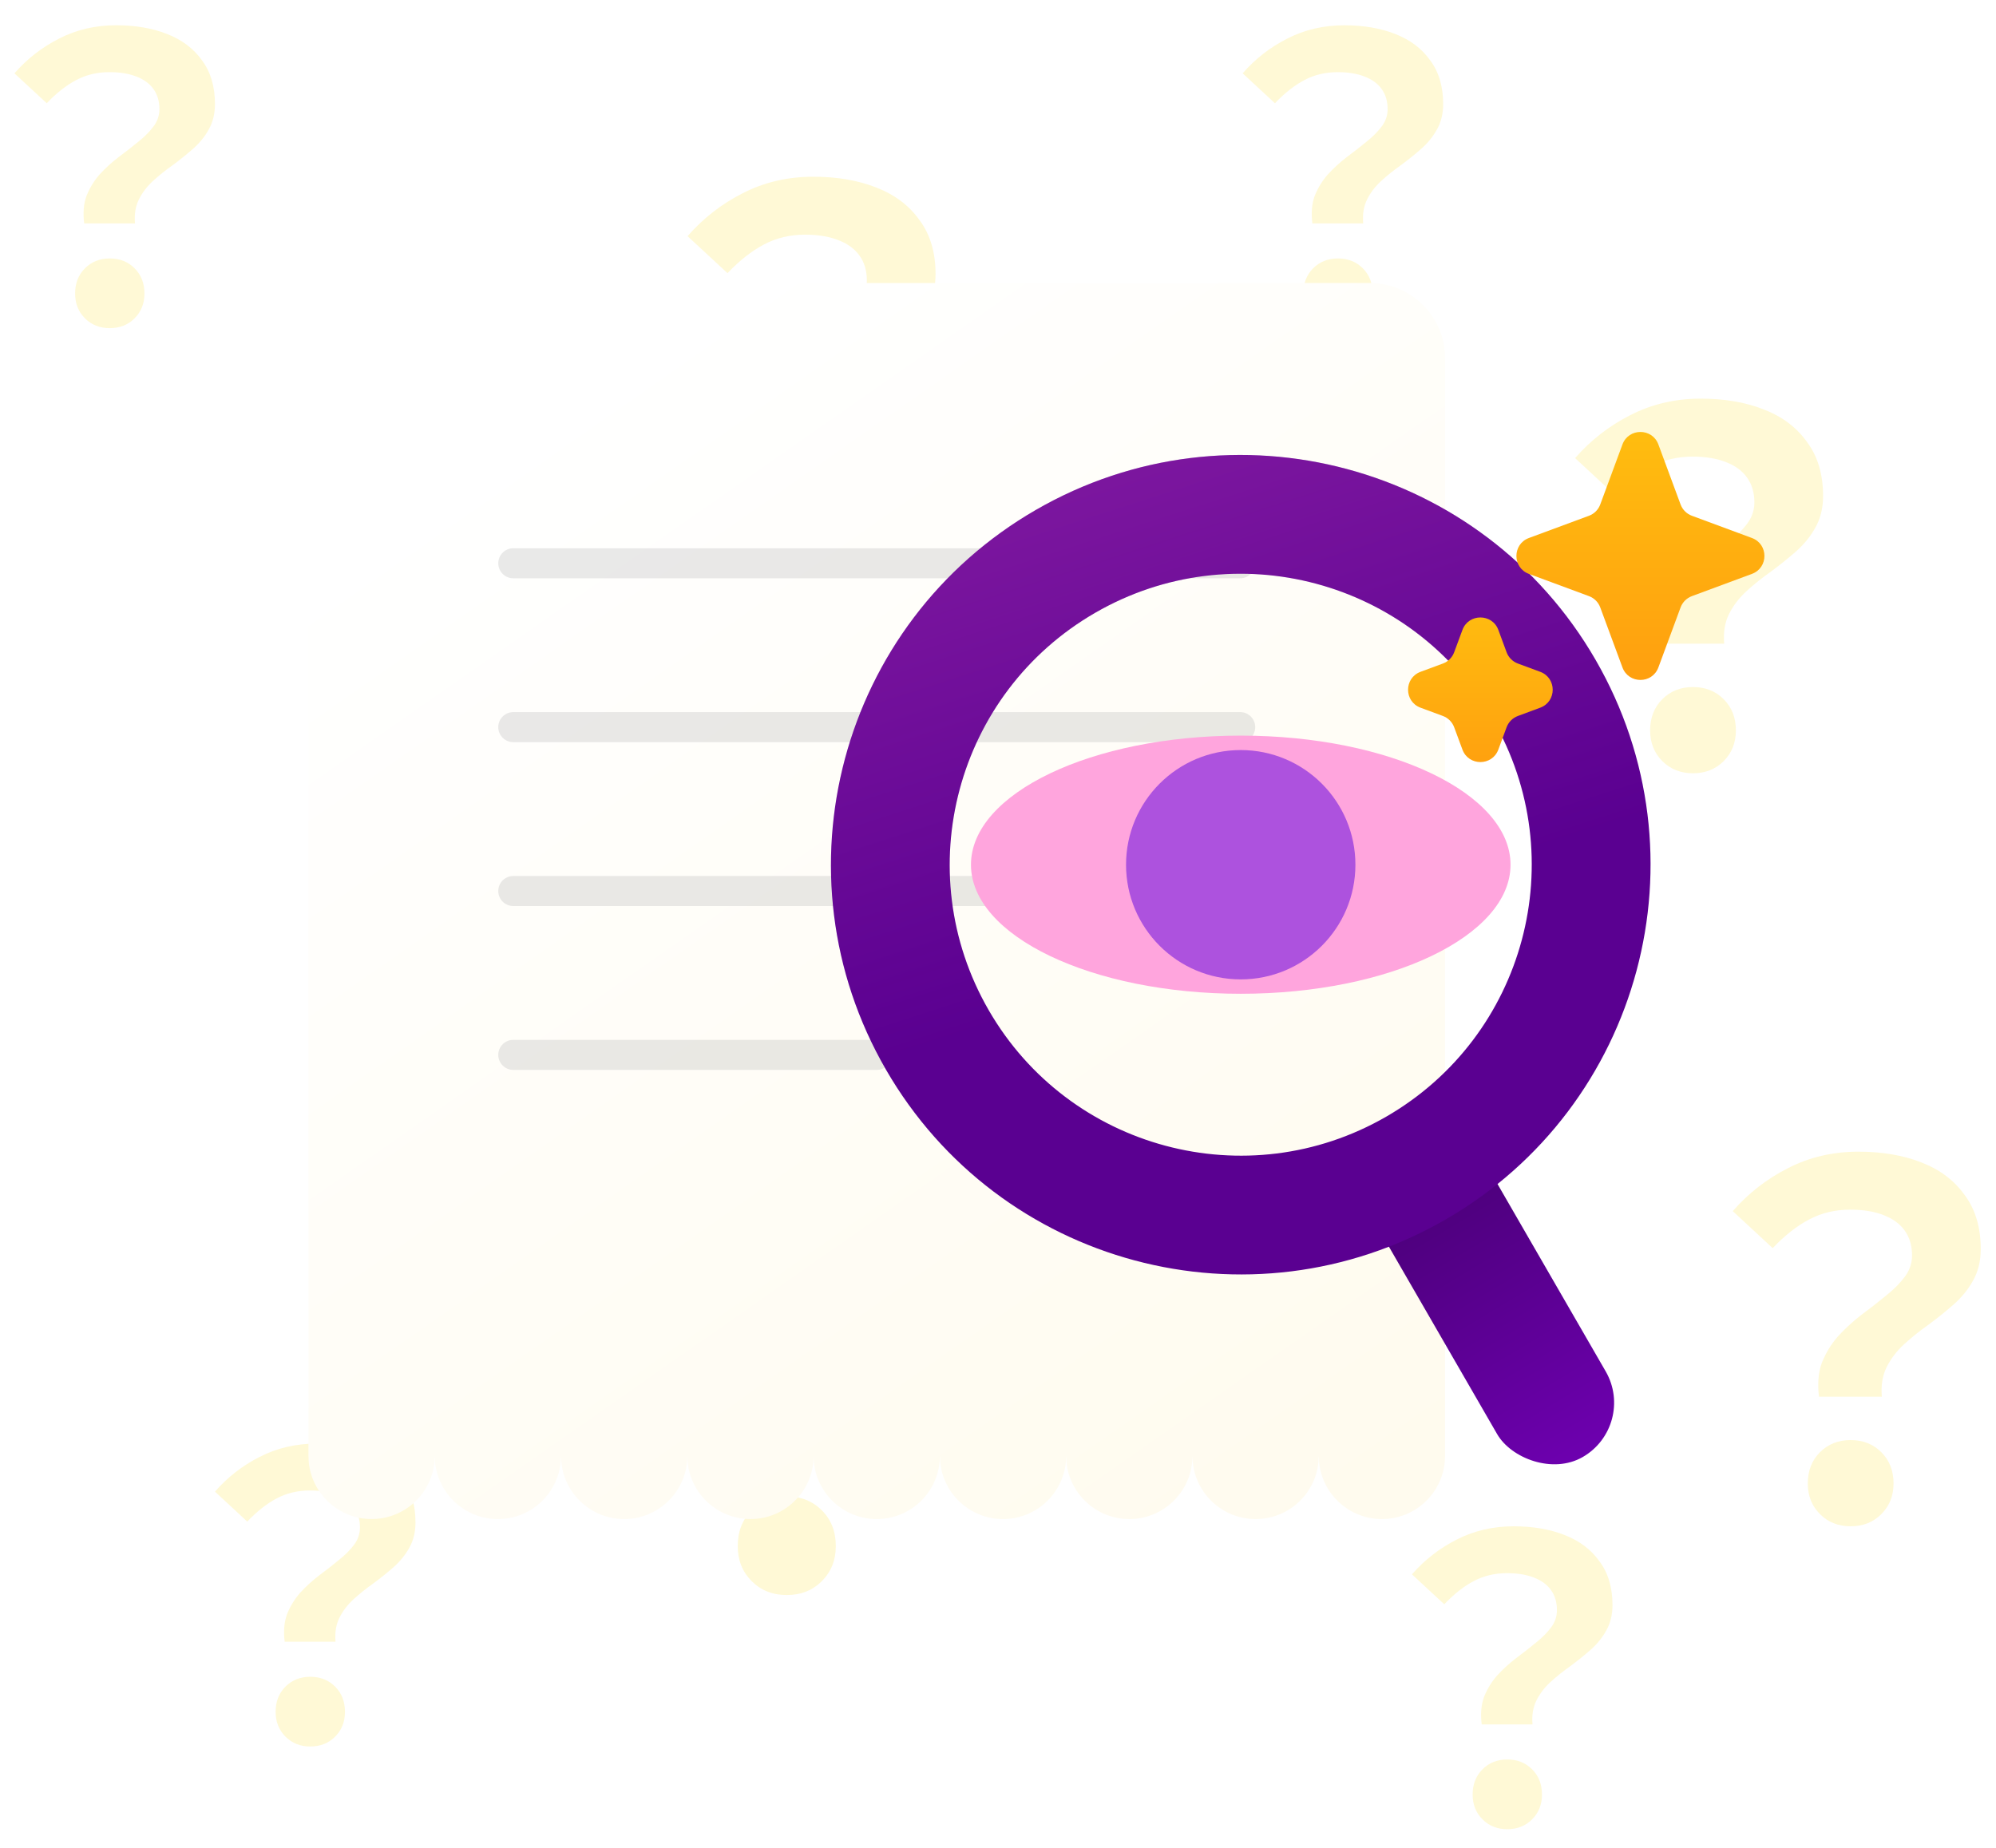 <svg width="81" height="75" viewBox="0 0 81 75" fill="none" xmlns="http://www.w3.org/2000/svg">
<path d="M47.01 44.608C46.922 43.907 46.975 43.294 47.167 42.768C47.378 42.242 47.667 41.769 48.035 41.348C48.42 40.928 48.841 40.542 49.297 40.192C49.77 39.841 50.208 39.499 50.611 39.166C51.032 38.833 51.373 38.492 51.636 38.141C51.899 37.791 52.031 37.405 52.031 36.984C52.031 36.459 51.899 36.012 51.636 35.644C51.373 35.276 50.988 34.995 50.48 34.803C49.989 34.61 49.393 34.513 48.692 34.513C47.886 34.513 47.15 34.688 46.484 35.039C45.818 35.39 45.161 35.907 44.512 36.59L42.357 34.592C43.198 33.628 44.188 32.857 45.327 32.279C46.484 31.683 47.755 31.385 49.139 31.385C50.418 31.385 51.549 31.578 52.53 31.963C53.529 32.349 54.309 32.936 54.87 33.725C55.448 34.496 55.737 35.468 55.737 36.643C55.737 37.291 55.597 37.861 55.317 38.351C55.054 38.825 54.703 39.254 54.265 39.64C53.845 40.008 53.398 40.367 52.925 40.717C52.451 41.05 52.013 41.401 51.61 41.769C51.207 42.137 50.892 42.549 50.664 43.005C50.436 43.46 50.348 43.995 50.401 44.608H47.01ZM48.718 51.601C48.052 51.601 47.5 51.382 47.062 50.944C46.624 50.505 46.405 49.953 46.405 49.288C46.405 48.604 46.624 48.043 47.062 47.605C47.5 47.167 48.052 46.948 48.718 46.948C49.384 46.948 49.936 47.167 50.375 47.605C50.813 48.043 51.032 48.604 51.032 49.288C51.032 49.953 50.813 50.505 50.375 50.944C49.936 51.382 49.384 51.601 48.718 51.601Z" fill="#FFED89" fill-opacity="0.35"/>
<path d="M67.419 26.126C67.353 25.598 67.392 25.137 67.537 24.742C67.696 24.346 67.913 23.99 68.19 23.674C68.48 23.358 68.796 23.068 69.139 22.804C69.495 22.54 69.824 22.283 70.127 22.033C70.444 21.782 70.701 21.525 70.898 21.262C71.096 20.998 71.195 20.708 71.195 20.392C71.195 19.996 71.096 19.66 70.898 19.384C70.701 19.107 70.411 18.896 70.029 18.751C69.659 18.606 69.211 18.533 68.684 18.533C68.078 18.533 67.524 18.665 67.023 18.929C66.522 19.192 66.028 19.581 65.54 20.095L63.919 18.593C64.552 17.868 65.297 17.288 66.153 16.853C67.023 16.405 67.979 16.18 69.02 16.18C69.983 16.18 70.833 16.326 71.571 16.616C72.322 16.905 72.909 17.347 73.33 17.94C73.765 18.52 73.983 19.252 73.983 20.135C73.983 20.622 73.877 21.051 73.667 21.42C73.469 21.776 73.205 22.099 72.876 22.389C72.559 22.666 72.223 22.936 71.867 23.199C71.511 23.45 71.182 23.713 70.879 23.99C70.576 24.267 70.338 24.577 70.167 24.92C69.996 25.262 69.93 25.664 69.969 26.126H67.419ZM68.704 31.385C68.203 31.385 67.788 31.22 67.458 30.891C67.129 30.561 66.964 30.146 66.964 29.645C66.964 29.131 67.129 28.709 67.458 28.38C67.788 28.05 68.203 27.885 68.704 27.885C69.205 27.885 69.62 28.05 69.95 28.38C70.279 28.709 70.444 29.131 70.444 29.645C70.444 30.146 70.279 30.561 69.95 30.891C69.62 31.22 69.205 31.385 68.704 31.385Z" fill="#FFED89" fill-opacity="0.35"/>
<path d="M16.292 33.728C16.226 33.2 16.266 32.739 16.41 32.344C16.569 31.948 16.786 31.592 17.063 31.276C17.353 30.96 17.669 30.67 18.012 30.406C18.368 30.142 18.698 29.885 19.001 29.635C19.317 29.384 19.574 29.128 19.772 28.864C19.969 28.6 20.068 28.31 20.068 27.994C20.068 27.599 19.969 27.262 19.772 26.986C19.574 26.709 19.284 26.498 18.902 26.353C18.533 26.208 18.084 26.135 17.557 26.135C16.951 26.135 16.397 26.267 15.896 26.531C15.396 26.794 14.901 27.183 14.414 27.697L12.792 26.195C13.425 25.47 14.17 24.89 15.027 24.455C15.896 24.007 16.852 23.783 17.893 23.783C18.856 23.783 19.706 23.928 20.444 24.218C21.195 24.508 21.782 24.949 22.204 25.542C22.639 26.122 22.856 26.854 22.856 27.737C22.856 28.225 22.751 28.653 22.54 29.022C22.342 29.378 22.078 29.701 21.749 29.991C21.433 30.268 21.096 30.538 20.741 30.802C20.385 31.052 20.055 31.316 19.752 31.592C19.449 31.869 19.212 32.179 19.04 32.522C18.869 32.864 18.803 33.266 18.842 33.728H16.292ZM17.577 38.987C17.076 38.987 16.661 38.822 16.331 38.493C16.002 38.163 15.837 37.748 15.837 37.247C15.837 36.733 16.002 36.311 16.331 35.982C16.661 35.652 17.076 35.487 17.577 35.487C18.078 35.487 18.493 35.652 18.823 35.982C19.152 36.311 19.317 36.733 19.317 37.247C19.317 37.748 19.152 38.163 18.823 38.493C18.493 38.822 18.078 38.987 17.577 38.987Z" fill="#FFED89" fill-opacity="0.35"/>
<path d="M31.401 17.118C31.336 16.59 31.375 16.129 31.52 15.734C31.678 15.338 31.896 14.982 32.173 14.666C32.463 14.35 32.779 14.06 33.122 13.796C33.478 13.533 33.807 13.275 34.11 13.025C34.427 12.774 34.684 12.518 34.881 12.254C35.079 11.99 35.178 11.7 35.178 11.384C35.178 10.989 35.079 10.652 34.881 10.376C34.684 10.099 34.394 9.888 34.011 9.743C33.642 9.598 33.194 9.525 32.667 9.525C32.061 9.525 31.507 9.657 31.006 9.921C30.505 10.184 30.011 10.573 29.523 11.087L27.902 9.585C28.535 8.86 29.279 8.28 30.136 7.845C31.006 7.397 31.962 7.173 33.003 7.173C33.965 7.173 34.815 7.318 35.554 7.608C36.305 7.898 36.891 8.339 37.313 8.932C37.748 9.512 37.966 10.244 37.966 11.127C37.966 11.615 37.86 12.043 37.649 12.412C37.452 12.768 37.188 13.091 36.858 13.381C36.542 13.658 36.206 13.928 35.85 14.191C35.494 14.442 35.165 14.706 34.862 14.982C34.558 15.259 34.321 15.569 34.15 15.912C33.978 16.254 33.913 16.656 33.952 17.118H31.401ZM32.687 22.377C32.186 22.377 31.771 22.212 31.441 21.883C31.112 21.553 30.947 21.138 30.947 20.637C30.947 20.123 31.112 19.701 31.441 19.372C31.771 19.042 32.186 18.877 32.687 18.877C33.188 18.877 33.603 19.042 33.932 19.372C34.262 19.701 34.427 20.123 34.427 20.637C34.427 21.138 34.262 21.553 33.932 21.883C33.603 22.212 33.188 22.377 32.687 22.377Z" fill="#FFED89" fill-opacity="0.35"/>
<path d="M73.817 56.69C73.751 56.162 73.79 55.701 73.935 55.306C74.094 54.91 74.311 54.554 74.588 54.238C74.878 53.922 75.194 53.632 75.537 53.368C75.893 53.104 76.222 52.847 76.525 52.597C76.842 52.346 77.099 52.089 77.296 51.826C77.494 51.562 77.593 51.272 77.593 50.956C77.593 50.56 77.494 50.224 77.296 49.947C77.099 49.671 76.809 49.46 76.427 49.315C76.058 49.17 75.609 49.097 75.082 49.097C74.476 49.097 73.922 49.229 73.421 49.493C72.92 49.756 72.426 50.145 71.938 50.659L70.317 49.157C70.95 48.432 71.695 47.852 72.551 47.417C73.421 46.968 74.377 46.744 75.418 46.744C76.38 46.744 77.231 46.889 77.969 47.179C78.72 47.469 79.307 47.911 79.728 48.504C80.163 49.084 80.381 49.816 80.381 50.699C80.381 51.186 80.275 51.615 80.064 51.984C79.867 52.34 79.603 52.663 79.274 52.953C78.957 53.229 78.621 53.5 78.265 53.763C77.909 54.014 77.58 54.277 77.277 54.554C76.974 54.831 76.736 55.141 76.565 55.483C76.394 55.826 76.328 56.228 76.367 56.69H73.817ZM75.102 61.949C74.601 61.949 74.186 61.784 73.856 61.454C73.527 61.125 73.362 60.71 73.362 60.209C73.362 59.695 73.527 59.273 73.856 58.943C74.186 58.614 74.601 58.449 75.102 58.449C75.603 58.449 76.018 58.614 76.347 58.943C76.677 59.273 76.842 59.695 76.842 60.209C76.842 60.71 76.677 61.125 76.347 61.454C76.018 61.784 75.603 61.949 75.102 61.949Z" fill="#FFED89" fill-opacity="0.35"/>
<path d="M11.553 66.633C11.5 66.207 11.532 65.834 11.649 65.514C11.777 65.195 11.953 64.907 12.177 64.651C12.411 64.395 12.667 64.161 12.944 63.948C13.232 63.735 13.498 63.527 13.743 63.324C13.999 63.122 14.207 62.914 14.367 62.701C14.527 62.488 14.607 62.253 14.607 61.997C14.607 61.678 14.527 61.406 14.367 61.182C14.207 60.958 13.973 60.788 13.664 60.67C13.365 60.553 13.003 60.495 12.576 60.495C12.086 60.495 11.639 60.601 11.233 60.814C10.829 61.027 10.429 61.342 10.034 61.758L8.724 60.542C9.235 59.956 9.837 59.487 10.53 59.136C11.233 58.773 12.006 58.592 12.848 58.592C13.626 58.592 14.314 58.709 14.91 58.944C15.518 59.178 15.992 59.535 16.333 60.015C16.685 60.484 16.861 61.075 16.861 61.789C16.861 62.184 16.776 62.53 16.605 62.829C16.445 63.116 16.232 63.377 15.966 63.612C15.71 63.836 15.438 64.054 15.15 64.267C14.863 64.47 14.596 64.683 14.351 64.907C14.106 65.131 13.914 65.381 13.775 65.658C13.637 65.935 13.584 66.26 13.616 66.633H11.553ZM12.592 70.886C12.187 70.886 11.852 70.753 11.585 70.486C11.319 70.22 11.185 69.884 11.185 69.479C11.185 69.064 11.319 68.722 11.585 68.456C11.852 68.19 12.187 68.056 12.592 68.056C12.997 68.056 13.333 68.19 13.6 68.456C13.866 68.722 13.999 69.064 13.999 69.479C13.999 69.884 13.866 70.22 13.6 70.486C13.333 70.753 12.997 70.886 12.592 70.886Z" fill="#FFED89" fill-opacity="0.35"/>
<path d="M60.129 69.99C60.076 69.564 60.108 69.191 60.225 68.871C60.353 68.551 60.529 68.264 60.752 68.008C60.987 67.752 61.243 67.517 61.52 67.304C61.808 67.091 62.074 66.883 62.319 66.681C62.575 66.478 62.783 66.27 62.943 66.057C63.103 65.844 63.182 65.61 63.182 65.354C63.182 65.034 63.103 64.762 62.943 64.539C62.783 64.315 62.548 64.144 62.239 64.027C61.941 63.91 61.578 63.851 61.152 63.851C60.662 63.851 60.214 63.958 59.809 64.171C59.404 64.384 59.005 64.698 58.61 65.114L57.299 63.899C57.811 63.313 58.413 62.844 59.106 62.492C59.809 62.13 60.582 61.949 61.424 61.949C62.202 61.949 62.889 62.066 63.486 62.3C64.094 62.535 64.568 62.892 64.909 63.372C65.261 63.84 65.437 64.432 65.437 65.146C65.437 65.54 65.351 65.887 65.181 66.185C65.021 66.473 64.808 66.734 64.541 66.969C64.286 67.192 64.014 67.411 63.726 67.624C63.438 67.827 63.172 68.04 62.927 68.264C62.682 68.487 62.49 68.738 62.351 69.015C62.213 69.292 62.159 69.617 62.191 69.99H60.129ZM61.168 74.243C60.763 74.243 60.427 74.109 60.161 73.843C59.895 73.577 59.761 73.241 59.761 72.836C59.761 72.42 59.895 72.079 60.161 71.813C60.427 71.546 60.763 71.413 61.168 71.413C61.573 71.413 61.909 71.546 62.175 71.813C62.442 72.079 62.575 72.42 62.575 72.836C62.575 73.241 62.442 73.577 62.175 73.843C61.909 74.109 61.573 74.243 61.168 74.243Z" fill="#FFED89" fill-opacity="0.35"/>
<path d="M53.257 9.067C53.204 8.641 53.236 8.268 53.353 7.948C53.481 7.628 53.657 7.34 53.881 7.085C54.115 6.829 54.371 6.594 54.648 6.381C54.936 6.168 55.202 5.96 55.447 5.758C55.703 5.555 55.911 5.347 56.071 5.134C56.231 4.921 56.311 4.687 56.311 4.431C56.311 4.111 56.231 3.839 56.071 3.615C55.911 3.392 55.677 3.221 55.368 3.104C55.069 2.987 54.707 2.928 54.281 2.928C53.79 2.928 53.343 3.035 52.938 3.248C52.533 3.461 52.133 3.775 51.739 4.191L50.428 2.976C50.939 2.39 51.541 1.921 52.234 1.569C52.938 1.207 53.71 1.026 54.552 1.026C55.33 1.026 56.018 1.143 56.615 1.377C57.222 1.612 57.696 1.969 58.037 2.448C58.389 2.917 58.565 3.509 58.565 4.223C58.565 4.617 58.48 4.964 58.309 5.262C58.149 5.55 57.936 5.811 57.67 6.045C57.414 6.269 57.142 6.488 56.854 6.701C56.567 6.903 56.3 7.117 56.055 7.34C55.81 7.564 55.618 7.815 55.48 8.092C55.341 8.369 55.288 8.694 55.32 9.067H53.257ZM54.296 13.319C53.891 13.319 53.556 13.186 53.289 12.92C53.023 12.653 52.89 12.318 52.89 11.913C52.89 11.497 53.023 11.156 53.289 10.889C53.556 10.623 53.891 10.49 54.296 10.49C54.701 10.49 55.037 10.623 55.304 10.889C55.57 11.156 55.703 11.497 55.703 11.913C55.703 12.318 55.57 12.653 55.304 12.92C55.037 13.186 54.701 13.319 54.296 13.319Z" fill="#FFED89" fill-opacity="0.35"/>
<path d="M3.416 9.067C3.362 8.641 3.394 8.268 3.512 7.948C3.639 7.628 3.815 7.34 4.039 7.084C4.274 6.829 4.529 6.594 4.806 6.381C5.094 6.168 5.361 5.96 5.606 5.758C5.862 5.555 6.069 5.347 6.229 5.134C6.389 4.921 6.469 4.686 6.469 4.431C6.469 4.111 6.389 3.839 6.229 3.615C6.069 3.392 5.835 3.221 5.526 3.104C5.227 2.987 4.865 2.928 4.439 2.928C3.949 2.928 3.501 3.034 3.096 3.248C2.691 3.461 2.291 3.775 1.897 4.191L0.586 2.976C1.098 2.39 1.7 1.921 2.392 1.569C3.096 1.207 3.869 1.025 4.711 1.025C5.489 1.025 6.176 1.143 6.773 1.377C7.38 1.612 7.855 1.969 8.196 2.448C8.547 2.917 8.723 3.509 8.723 4.223C8.723 4.617 8.638 4.964 8.467 5.262C8.308 5.55 8.094 5.811 7.828 6.045C7.572 6.269 7.3 6.488 7.013 6.701C6.725 6.903 6.458 7.116 6.213 7.34C5.968 7.564 5.776 7.815 5.638 8.092C5.499 8.369 5.446 8.694 5.478 9.067H3.416ZM4.455 13.319C4.05 13.319 3.714 13.186 3.448 12.92C3.181 12.653 3.048 12.318 3.048 11.912C3.048 11.497 3.181 11.156 3.448 10.889C3.714 10.623 4.05 10.49 4.455 10.49C4.86 10.49 5.196 10.623 5.462 10.889C5.728 11.156 5.862 11.497 5.862 11.912C5.862 12.318 5.728 12.653 5.462 12.92C5.196 13.186 4.86 13.319 4.455 13.319Z" fill="#FFED89" fill-opacity="0.35"/>
<path d="M30.458 58.724C30.382 58.121 30.427 57.593 30.593 57.141C30.774 56.688 31.023 56.281 31.34 55.919C31.671 55.558 32.033 55.226 32.425 54.924C32.832 54.623 33.209 54.329 33.556 54.042C33.918 53.756 34.212 53.462 34.438 53.16C34.664 52.859 34.777 52.527 34.777 52.165C34.777 51.713 34.664 51.329 34.438 51.012C34.212 50.695 33.88 50.454 33.443 50.288C33.021 50.123 32.508 50.04 31.905 50.04C31.212 50.04 30.578 50.19 30.005 50.492C29.432 50.793 28.867 51.238 28.309 51.826L26.455 50.107C27.178 49.278 28.03 48.615 29.01 48.117C30.005 47.605 31.098 47.348 32.289 47.348C33.39 47.348 34.362 47.514 35.207 47.846C36.066 48.178 36.737 48.683 37.219 49.361C37.717 50.025 37.966 50.861 37.966 51.871C37.966 52.429 37.845 52.919 37.604 53.341C37.378 53.748 37.076 54.118 36.699 54.45C36.337 54.766 35.953 55.075 35.546 55.377C35.139 55.663 34.762 55.965 34.415 56.281C34.068 56.598 33.797 56.952 33.601 57.344C33.405 57.736 33.33 58.196 33.375 58.724H30.458ZM31.928 64.739C31.355 64.739 30.88 64.551 30.503 64.174C30.126 63.797 29.938 63.322 29.938 62.749C29.938 62.161 30.126 61.679 30.503 61.302C30.88 60.925 31.355 60.736 31.928 60.736C32.501 60.736 32.975 60.925 33.352 61.302C33.729 61.679 33.918 62.161 33.918 62.749C33.918 63.322 33.729 63.797 33.352 64.174C32.975 64.551 32.501 64.739 31.928 64.739Z" fill="#FFED89" fill-opacity="0.35"/>
<g filter="url(#filter0_d_2_455)">
<path d="M55.591 11.487C57.275 11.487 58.641 12.852 58.642 14.537V59.093L58.628 59.354C58.497 60.646 57.406 61.655 56.079 61.655C54.752 61.655 53.661 60.646 53.529 59.354L53.517 59.093H53.516L53.503 59.354C53.372 60.646 52.281 61.655 50.954 61.655C49.627 61.655 48.536 60.646 48.404 59.354L48.392 59.093L48.378 59.354C48.247 60.646 47.156 61.655 45.829 61.655C44.502 61.655 43.412 60.646 43.28 59.354L43.267 59.093L43.253 59.354C43.122 60.646 42.031 61.655 40.704 61.655C39.377 61.655 38.287 60.646 38.155 59.354L38.142 59.093L38.128 59.354C37.997 60.646 36.906 61.655 35.579 61.655C34.252 61.655 33.161 60.646 33.029 59.354L33.017 59.093L33.004 59.354C32.873 60.646 31.781 61.655 30.454 61.655C29.128 61.655 28.037 60.646 27.905 59.354L27.892 59.093L27.879 59.354C27.748 60.646 26.656 61.655 25.329 61.655C24.003 61.655 22.912 60.646 22.78 59.354L22.767 59.093L22.754 59.354C22.623 60.646 21.531 61.655 20.204 61.655C18.878 61.655 17.787 60.646 17.655 59.354L17.642 59.093L17.629 59.354C17.498 60.646 16.407 61.654 15.08 61.654C13.753 61.654 12.662 60.646 12.53 59.354L12.518 59.093H12.517V14.537C12.517 12.852 13.883 11.487 15.567 11.487H55.591Z" fill="url(#paint0_linear_2_455)"/>
<path d="M20.83 22.862H50.328" stroke="#B6B6B6" stroke-opacity="0.3" stroke-width="1.22" stroke-linecap="round"/>
<path d="M20.83 29.513H50.328" stroke="#B6B6B6" stroke-opacity="0.3" stroke-width="1.22" stroke-linecap="round"/>
<path d="M20.83 36.164H41.183" stroke="#B6B6B6" stroke-opacity="0.3" stroke-width="1.22" stroke-linecap="round"/>
<path d="M20.83 42.815H35.579" stroke="#B6B6B6" stroke-opacity="0.3" stroke-width="1.22" stroke-linecap="round"/>
</g>
<rect x="54.245" y="46.93" width="5.088" height="15.564" rx="2.544" transform="rotate(-30 54.245 46.93)" fill="url(#paint1_linear_2_455)"/>
<path d="M42.037 20.696C49.99 16.105 60.16 18.83 64.751 26.783C69.343 34.736 66.618 44.905 58.665 49.497C50.712 54.088 40.543 51.364 35.951 43.41C31.359 35.458 34.084 25.288 42.037 20.696ZM44.446 24.87C38.798 28.131 36.863 35.353 40.123 41.001C43.384 46.648 50.606 48.583 56.254 45.323C61.902 42.062 63.837 34.84 60.576 29.192C57.316 23.544 50.094 21.61 44.446 24.87Z" fill="#5A0091"/>
<path d="M42.037 20.696C49.99 16.105 60.16 18.83 64.751 26.783C69.343 34.736 66.618 44.905 58.665 49.497C50.712 54.088 40.543 51.364 35.951 43.41C31.359 35.458 34.084 25.288 42.037 20.696ZM44.446 24.87C38.798 28.131 36.863 35.353 40.123 41.001C43.384 46.648 50.606 48.583 56.254 45.323C61.902 42.062 63.837 34.84 60.576 29.192C57.316 23.544 50.094 21.61 44.446 24.87Z" fill="url(#paint2_linear_2_455)" fill-opacity="0.2"/>
<ellipse cx="50.351" cy="35.096" rx="10.948" ry="5.239" fill="#FFA5DD"/>
<circle cx="50.35" cy="35.097" r="4.654" fill="#AD52DE"/>
<path d="M59.347 25.568C59.597 24.892 60.554 24.892 60.805 25.568L61.139 26.473C61.218 26.686 61.386 26.853 61.599 26.932L62.503 27.267C63.18 27.517 63.18 28.474 62.503 28.724L61.599 29.059C61.386 29.138 61.218 29.306 61.139 29.518L60.805 30.423C60.554 31.1 59.597 31.1 59.347 30.423L59.012 29.518C58.934 29.306 58.766 29.138 58.553 29.059L57.648 28.724C56.972 28.474 56.972 27.517 57.648 27.267L58.553 26.932C58.766 26.853 58.934 26.686 59.012 26.473L59.347 25.568Z" fill="url(#paint3_linear_2_455)"/>
<path d="M65.841 18.039C66.092 17.363 67.049 17.363 67.299 18.039L68.2 20.475C68.279 20.688 68.447 20.856 68.66 20.934L71.095 21.836C71.772 22.086 71.772 23.043 71.095 23.293L68.66 24.195C68.447 24.273 68.279 24.441 68.2 24.654L67.299 27.09C67.049 27.766 66.092 27.766 65.841 27.09L64.94 24.654C64.862 24.441 64.694 24.273 64.481 24.195L62.045 23.293C61.369 23.043 61.369 22.086 62.045 21.836L64.481 20.934C64.694 20.856 64.862 20.688 64.94 20.475L65.841 18.039Z" fill="url(#paint4_linear_2_455)"/>
<defs>
<filter id="filter0_d_2_455" x="1.234" y="0.205" width="68.69" height="72.733" filterUnits="userSpaceOnUse" color-interpolation-filters="sRGB">
<feFlood flood-opacity="0" result="BackgroundImageFix"/>
<feColorMatrix in="SourceAlpha" type="matrix" values="0 0 0 0 0 0 0 0 0 0 0 0 0 0 0 0 0 0 127 0" result="hardAlpha"/>
<feOffset/>
<feGaussianBlur stdDeviation="5.641"/>
<feComposite in2="hardAlpha" operator="out"/>
<feColorMatrix type="matrix" values="0 0 0 0 0.725 0 0 0 0 0.61 0 0 0 0 0.343 0 0 0 0.2 0"/>
<feBlend mode="normal" in2="BackgroundImageFix" result="effect1_dropShadow_2_455"/>
<feBlend mode="normal" in="SourceGraphic" in2="effect1_dropShadow_2_455" result="shape"/>
</filter>
<linearGradient id="paint0_linear_2_455" x1="21.604" y1="17.083" x2="53.277" y2="62.367" gradientUnits="userSpaceOnUse">
<stop stop-color="white"/>
<stop offset="1" stop-color="#FFFBEE"/>
</linearGradient>
<linearGradient id="paint1_linear_2_455" x1="56.582" y1="50.44" x2="56.789" y2="62.494" gradientUnits="userSpaceOnUse">
<stop stop-color="#4D007C"/>
<stop offset="1" stop-color="#6D00AF"/>
</linearGradient>
<linearGradient id="paint2_linear_2_455" x1="42.037" y1="20.696" x2="48.002" y2="39.135" gradientUnits="userSpaceOnUse">
<stop stop-color="#FF6CD3"/>
<stop offset="1" stop-color="#FF6CD3" stop-opacity="0"/>
</linearGradient>
<linearGradient id="paint3_linear_2_455" x1="60.076" y1="23.599" x2="60.076" y2="32.393" gradientUnits="userSpaceOnUse">
<stop stop-color="#FFC10F"/>
<stop offset="1" stop-color="#FF9B0F"/>
</linearGradient>
<linearGradient id="paint4_linear_2_455" x1="66.57" y1="16.07" x2="66.57" y2="29.059" gradientUnits="userSpaceOnUse">
<stop stop-color="#FFC10F"/>
<stop offset="1" stop-color="#FF9B0F"/>
</linearGradient>
</defs>
</svg>
